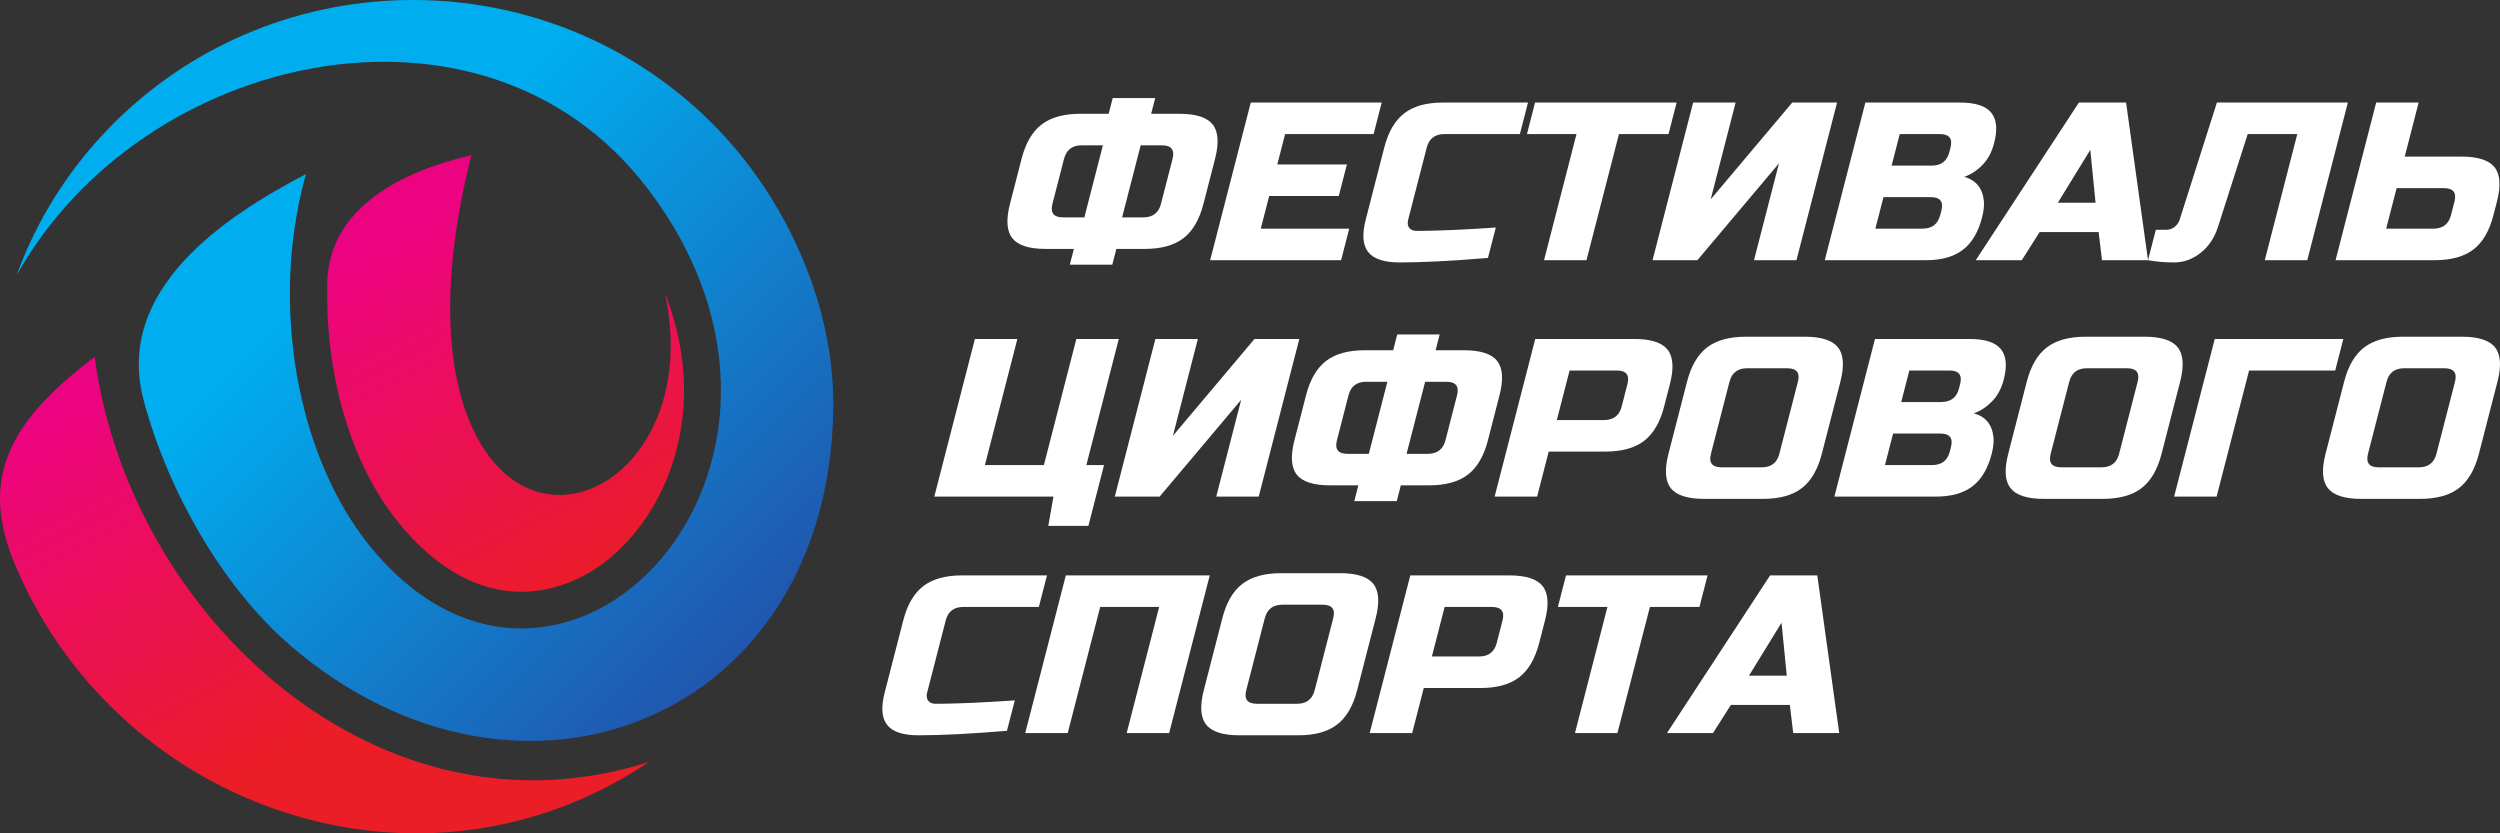 <svg width="204" height="68" viewBox="0 0 204 68" fill="none" xmlns="http://www.w3.org/2000/svg">
<rect x="0" y="0" width="204" height="68" fill="#333333" stroke="none"/>
<path fill-rule="evenodd" clip-rule="evenodd" d="M24.969 14.202C21.991 24.736 24.21 37.236 30.22 44.611C45.797 63.667 70.255 38.123 52.797 15.327C39.492 -2.066 11.585 4.133 1.353 22.476C3.009 17.903 5.681 13.621 9.38 9.961C22.805 -3.321 44.581 -3.321 58.007 9.961C63.95 15.843 68.065 24.591 67.999 33.193C67.745 58.764 42.444 68.729 23.768 52.739C18.371 48.114 13.843 40.461 11.746 32.758C9.261 23.64 18.345 17.664 24.969 14.202Z" fill="url(#paint0_linear_1_9049)"/>
<path fill-rule="evenodd" clip-rule="evenodd" d="M26.707 23.03C26.881 16.806 33.039 13.913 38.462 12.67C35.817 23.191 36.484 30.511 38.609 35.044C43.858 46.237 57.404 38.572 54.264 23.916C55.935 28.212 56.389 32.863 54.987 37.475C53.517 42.311 49.764 47.057 44.526 48.087C39.664 49.065 35.524 46.342 32.584 42.722C28.375 37.58 26.519 30.088 26.707 23.03ZM7.724 29.123C10.543 50.386 31.035 69.231 52.983 62.161C34.509 74.597 9.808 66.179 1.312 46.276C-1.614 39.444 0.282 34.713 7.724 29.123Z" fill="url(#paint1_linear_1_9049)"/>
<path d="M95.681 12.962C95.871 12.226 95.582 11.858 94.811 11.858H93.079L91.564 17.738H93.296C94.067 17.738 94.546 17.37 94.734 16.637L95.681 12.962ZM85.878 16.637C85.691 17.37 85.98 17.738 86.751 17.738H88.483L89.997 11.858H88.265C87.494 11.858 87.015 12.226 86.825 12.962L85.878 16.637ZM98.201 16.637C97.87 17.922 97.324 18.858 96.565 19.439C95.804 20.021 94.752 20.311 93.405 20.311H91.094L90.763 21.599H87.297L87.628 20.311H85.317C83.971 20.311 83.066 20.021 82.607 19.439C82.147 18.858 82.083 17.922 82.414 16.637L83.36 12.962C83.691 11.675 84.237 10.741 84.996 10.158C85.755 9.578 86.81 9.285 88.156 9.285H90.467L90.798 8H94.265L93.934 9.285H96.244C97.591 9.285 98.495 9.578 98.955 10.158C99.414 10.741 99.479 11.675 99.148 12.962L98.201 16.637Z" fill="white"/>
<path d="M109.434 21.231H98.749L102.063 8.368H112.747L112.085 10.941H104.865L104.227 13.42H109.906L109.243 15.993H103.565L102.878 18.658H110.098L109.434 21.231Z" fill="white"/>
<path d="M121.418 21.047C118.493 21.292 116.088 21.415 114.201 21.415C112.943 21.415 112.09 21.132 111.646 20.568C111.201 20.005 111.132 19.123 111.443 17.922L112.955 12.042C113.286 10.757 113.832 9.823 114.593 9.241C115.352 8.658 116.405 8.368 117.754 8.368H124.685L124.023 10.941H117.86C117.092 10.941 116.61 11.309 116.422 12.042L114.907 17.922C114.836 18.205 114.863 18.427 114.994 18.594C115.125 18.759 115.325 18.842 115.594 18.842C115.864 18.842 116.16 18.84 116.484 18.832C116.805 18.825 117.141 18.816 117.492 18.804C117.84 18.792 118.194 18.781 118.55 18.769C118.905 18.757 119.368 18.731 119.936 18.696C120.504 18.658 121.211 18.616 122.058 18.566L121.418 21.047Z" fill="white"/>
<path d="M129.457 21.231H125.993L128.642 10.941H124.599L125.261 8.368H136.813L136.151 10.941H132.108L129.457 21.231Z" fill="white"/>
<path d="M146.591 21.231H143.127L145.163 13.33L138.506 21.231H134.849L138.16 8.368H141.627L139.591 16.269L146.247 8.368H149.905L146.591 21.231Z" fill="white"/>
<path d="M159.161 12.042C159.351 11.309 159.062 10.941 158.291 10.941H155.017L154.355 13.514H157.629C158.397 13.514 158.879 13.146 159.067 12.41L159.161 12.042ZM158.415 17.189C158.605 16.453 158.313 16.085 157.542 16.085H153.692L153.03 18.658H156.88C157.651 18.658 158.13 18.29 158.321 17.554L158.415 17.189ZM152.215 8.368H159.917C161.175 8.368 162.027 8.639 162.477 9.186C162.927 9.731 163.008 10.561 162.722 11.674C162.534 12.41 162.213 13.007 161.76 13.467C161.308 13.927 160.814 14.248 160.28 14.431C161.249 14.7 161.785 15.363 161.886 16.415C161.916 16.795 161.867 17.236 161.738 17.738C161.429 18.939 160.905 19.823 160.171 20.384C159.435 20.948 158.439 21.231 157.182 21.231H148.901L152.215 8.368Z" fill="white"/>
<path d="M167.918 16.545H170.997L170.569 12.226L167.918 16.545ZM164.977 21.231H161.224L169.638 8.368H173.488L175.277 21.231H171.523L171.249 18.934H166.435L164.977 21.231Z" fill="white"/>
<path d="M179.546 20.651C178.889 21.16 178.175 21.415 177.406 21.415C176.635 21.415 175.926 21.351 175.276 21.231L175.916 18.75H176.784C177.026 18.75 177.248 18.67 177.451 18.512C177.651 18.351 177.789 18.156 177.861 17.922L180.9 8.368H191.585L188.274 21.231H184.807L187.458 10.941H183.413L180.97 18.566C180.678 19.448 180.203 20.144 179.546 20.651Z" fill="white"/>
<path d="M200.286 16.453C200.474 15.717 200.185 15.351 199.414 15.351H195.564L194.712 18.658H198.561C199.332 18.658 199.812 18.29 200.002 17.554L200.286 16.453ZM196.226 12.778H200.847C202.194 12.778 203.098 13.068 203.558 13.651C204.017 14.233 204.082 15.167 203.751 16.453L203.466 17.554C203.135 18.842 202.589 19.776 201.831 20.358C201.07 20.939 200.017 21.231 198.67 21.231H190.583L193.896 8.368H197.361L196.226 12.778Z" fill="white"/>
<path d="M76.239 40.523L79.552 27.66H83.017L80.368 37.95H85.181L87.83 27.66H91.295L88.646 37.95H90.089L88.811 42.913H85.54L85.962 40.523H76.239Z" fill="white"/>
<path d="M102.711 40.523H99.246L101.28 32.623L94.626 40.523H90.968L94.279 27.66H97.746L95.71 35.561L102.365 27.66H106.024L102.711 40.523Z" fill="white"/>
<path d="M118.895 32.255C119.083 31.519 118.794 31.153 118.023 31.153H116.291L114.776 37.033H116.508C117.279 37.033 117.759 36.665 117.949 35.929L118.895 32.255ZM109.093 35.929C108.903 36.665 109.194 37.033 109.963 37.033H111.695L113.21 31.153H111.477C110.706 31.153 110.227 31.519 110.039 32.255L109.093 35.929ZM121.413 35.929C121.082 37.217 120.536 38.151 119.778 38.731C119.019 39.314 117.964 39.604 116.617 39.604H114.307L113.976 40.892H110.509L110.84 39.604H108.529C107.183 39.604 106.278 39.314 105.819 38.731C105.359 38.151 105.295 37.217 105.626 35.929L106.572 32.255C106.904 30.969 107.45 30.035 108.208 29.453C108.969 28.87 110.022 28.58 111.371 28.58H113.682L114.013 27.293H117.477L117.146 28.58H119.456C120.803 28.58 121.707 28.87 122.167 29.453C122.627 30.035 122.691 30.969 122.36 32.255L121.413 35.929Z" fill="white"/>
<path d="M132.8 31.335C132.99 30.601 132.699 30.233 131.93 30.233H128.078L127.038 34.276H130.888C131.658 34.276 132.138 33.908 132.328 33.174L132.8 31.335ZM125.276 27.66H133.361C134.71 27.66 135.612 27.953 136.074 28.533C136.534 29.115 136.598 30.049 136.267 31.335L135.792 33.174C135.461 34.46 134.915 35.394 134.157 35.976C133.398 36.556 132.343 36.849 130.996 36.849H126.375L125.429 40.523H121.962L125.276 27.66Z" fill="white"/>
<path d="M146.709 31.153C146.899 30.417 146.608 30.049 145.837 30.049H142.565C141.794 30.049 141.315 30.417 141.125 31.153L139.612 37.033C139.422 37.767 139.714 38.134 140.482 38.134H143.756C144.525 38.134 145.007 37.767 145.194 37.033L146.709 31.153ZM148.661 37.033C148.328 38.318 147.784 39.252 147.023 39.835C146.264 40.417 145.212 40.708 143.863 40.708H139.049C137.702 40.708 136.798 40.417 136.338 39.835C135.879 39.252 135.815 38.318 136.146 37.033L137.66 31.153C137.991 29.866 138.538 28.932 139.296 28.349C140.055 27.769 141.11 27.476 142.457 27.476H147.27C148.619 27.476 149.521 27.769 149.981 28.349C150.44 28.932 150.505 29.866 150.174 31.153L148.661 37.033Z" fill="white"/>
<path d="M159.947 31.335C160.135 30.601 159.845 30.233 159.074 30.233H155.803L155.141 32.806H158.412C159.183 32.806 159.663 32.438 159.853 31.703L159.947 31.335ZM159.198 36.481C159.388 35.745 159.097 35.377 158.328 35.377H154.476L153.814 37.95H157.666C158.434 37.95 158.914 37.582 159.104 36.849L159.198 36.481ZM152.998 27.66H160.7C161.958 27.66 162.811 27.934 163.263 28.479C163.713 29.023 163.794 29.854 163.507 30.969C163.317 31.703 162.996 32.299 162.544 32.759C162.092 33.219 161.6 33.54 161.064 33.724C162.035 33.995 162.568 34.656 162.67 35.71C162.699 36.09 162.652 36.531 162.522 37.033C162.213 38.233 161.691 39.115 160.955 39.679C160.219 40.243 159.223 40.523 157.965 40.523H149.687L152.998 27.66Z" fill="white"/>
<path d="M174.431 31.153C174.621 30.417 174.33 30.049 173.561 30.049H170.287C169.519 30.049 169.037 30.417 168.849 31.153L167.334 37.033C167.144 37.767 167.436 38.134 168.207 38.134H171.478C172.249 38.134 172.729 37.767 172.919 37.033L174.431 31.153ZM176.383 37.033C176.052 38.318 175.506 39.252 174.747 39.835C173.986 40.417 172.934 40.708 171.587 40.708H166.773C165.424 40.708 164.522 40.417 164.063 39.835C163.601 39.252 163.539 38.318 163.87 37.033L165.382 31.153C165.713 29.866 166.259 28.932 167.021 28.349C167.779 27.769 168.832 27.476 170.181 27.476H174.992C176.341 27.476 177.246 27.769 177.705 28.349C178.165 28.932 178.229 29.866 177.898 31.153L176.383 37.033Z" fill="white"/>
<path d="M180.876 40.523H177.409L180.723 27.66H191.215L190.553 30.233H183.525L180.876 40.523Z" fill="white"/>
<path d="M200.328 31.153C200.515 30.417 200.226 30.049 199.455 30.049H196.181C195.413 30.049 194.933 30.417 194.743 31.153L193.228 37.033C193.041 37.767 193.33 38.134 194.101 38.134H197.372C198.143 38.134 198.623 37.767 198.813 37.033L200.328 31.153ZM202.277 37.033C201.946 38.318 201.4 39.252 200.641 39.835C199.883 40.417 198.828 40.708 197.481 40.708H192.667C191.321 40.708 190.416 40.417 189.957 39.835C189.497 39.252 189.433 38.318 189.764 37.033L191.279 31.153C191.61 29.866 192.153 28.932 192.915 28.349C193.673 27.769 194.728 27.476 196.075 27.476H200.888C202.235 27.476 203.14 27.769 203.599 28.349C204.059 28.932 204.123 29.866 203.792 31.153L202.277 37.033Z" fill="white"/>
<path d="M82.167 59.634C79.241 59.877 76.837 60 74.949 60C73.691 60 72.839 59.719 72.394 59.156C71.949 58.592 71.88 57.71 72.191 56.509L73.704 50.63C74.035 49.342 74.581 48.408 75.342 47.825C76.1 47.245 77.153 46.953 78.502 46.953H85.433L84.771 49.526H78.609C77.84 49.526 77.358 49.894 77.17 50.63L75.656 56.509C75.584 56.792 75.611 57.014 75.742 57.179C75.873 57.347 76.073 57.429 76.343 57.429C76.612 57.429 76.908 57.425 77.232 57.42C77.553 57.413 77.889 57.403 78.24 57.392C78.589 57.38 78.942 57.368 79.298 57.354C79.654 57.342 80.116 57.318 80.684 57.281C81.252 57.245 81.959 57.2 82.807 57.153L82.167 59.634Z" fill="white"/>
<path d="M95.403 59.816H91.937L94.588 49.526H89.775L87.126 59.816H83.659L86.972 46.953H98.715L95.403 59.816Z" fill="white"/>
<path d="M108.791 50.446C108.979 49.71 108.69 49.342 107.919 49.342H104.648C103.877 49.342 103.397 49.71 103.207 50.446L101.692 56.325C101.504 57.061 101.794 57.429 102.565 57.429H105.836C106.607 57.429 107.086 57.061 107.277 56.325L108.791 50.446ZM110.741 56.325C110.41 57.611 109.864 58.547 109.105 59.127C108.347 59.71 107.291 60 105.945 60H101.131C99.785 60 98.88 59.71 98.421 59.127C97.961 58.547 97.897 57.611 98.228 56.325L99.743 50.446C100.074 49.158 100.617 48.226 101.378 47.644C102.137 47.061 103.192 46.771 104.539 46.771H109.352C110.699 46.771 111.603 47.061 112.063 47.644C112.523 48.226 112.587 49.158 112.256 50.446L110.741 56.325Z" fill="white"/>
<path d="M122.605 50.63C122.795 49.894 122.503 49.526 121.735 49.526H117.882L116.842 53.569H120.692C121.463 53.569 121.942 53.201 122.133 52.467L122.605 50.63ZM115.08 46.953H123.165C124.515 46.953 125.417 47.246 125.879 47.826C126.338 48.408 126.402 49.342 126.071 50.63L125.597 52.467C125.266 53.753 124.72 54.687 123.961 55.269C123.2 55.852 122.147 56.142 120.801 56.142H116.18L115.234 59.816H111.767L115.08 46.953Z" fill="white"/>
<path d="M131.982 59.816H128.518L131.167 49.526H127.124L127.786 46.953H139.338L138.676 49.526H134.633L131.982 59.816Z" fill="white"/>
<path d="M142.719 55.132H145.8L145.373 50.814L142.719 55.132ZM139.781 59.816H136.025L144.441 46.953H148.291L150.08 59.816H146.326L146.052 57.522H141.239L139.781 59.816Z" fill="white"/>
<defs>
<linearGradient id="paint0_linear_1_9049" x1="66.023" y1="56.576" x2="29.125" y2="19.722" gradientUnits="userSpaceOnUse">
<stop stop-color="#254AA5"/>
<stop offset="0.994" stop-color="#00ADEF"/>
<stop offset="1" stop-color="#00ADEF"/>
</linearGradient>
<linearGradient id="paint1_linear_1_9049" x1="50.565" y1="47.434" x2="34.759" y2="17.318" gradientUnits="userSpaceOnUse">
<stop stop-color="#EB1D26"/>
<stop offset="1" stop-color="#EC0382"/>
</linearGradient>
</defs>
</svg>
